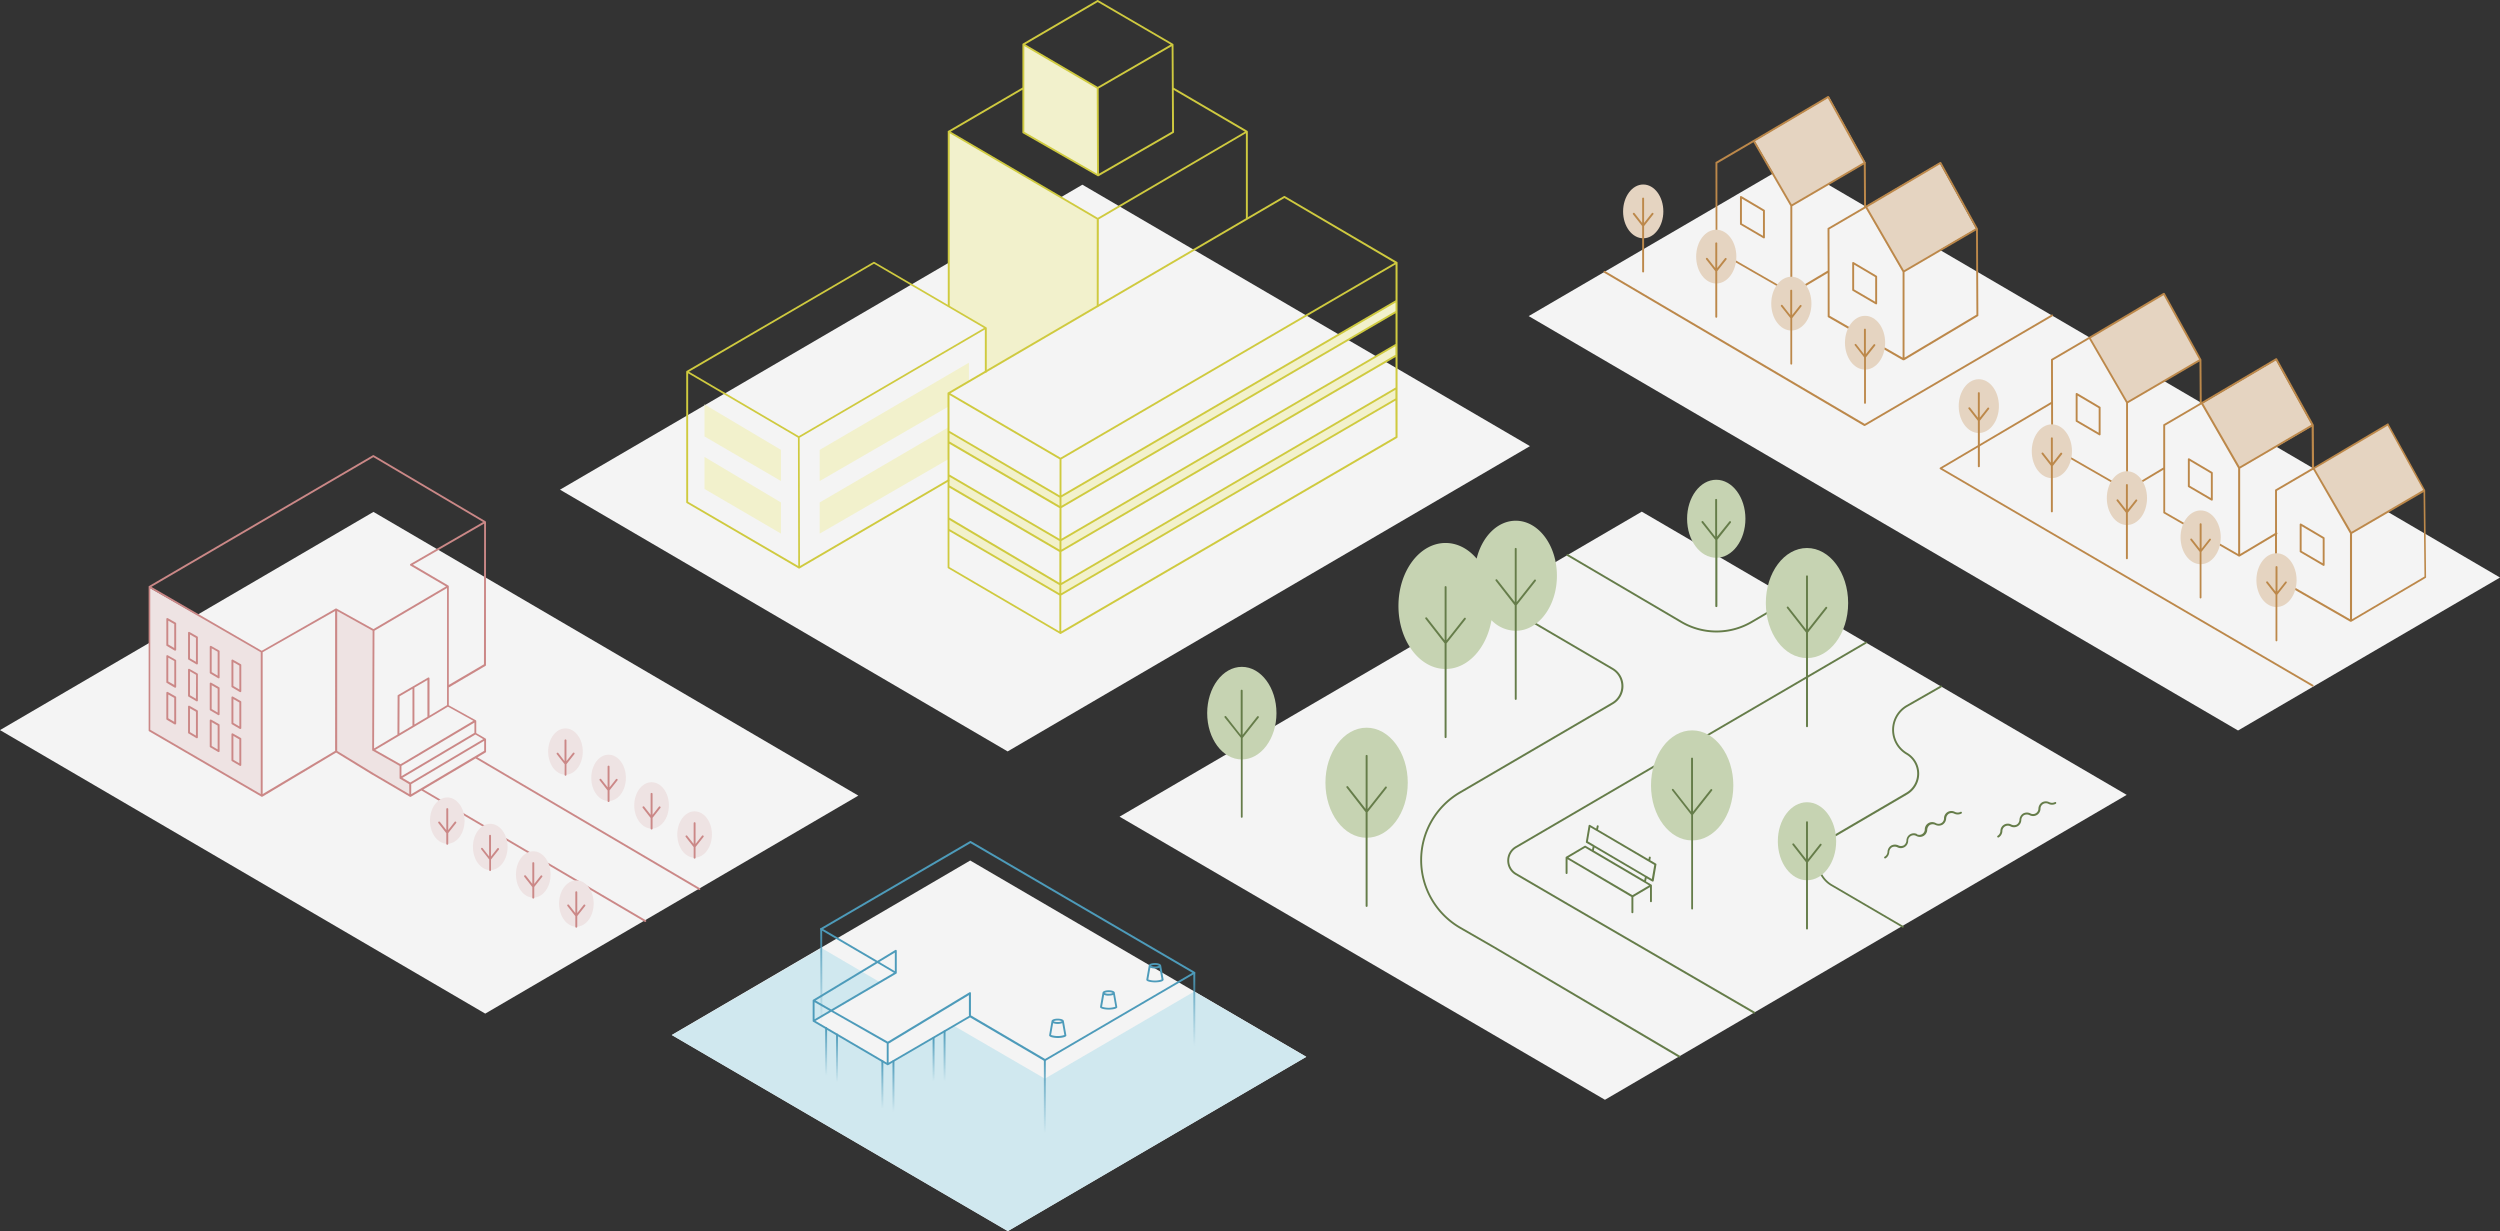 <svg xmlns="http://www.w3.org/2000/svg" xmlns:xlink="http://www.w3.org/1999/xlink" viewBox="0 0 918 452.04"><rect x="0" y="0" width="918" height="452.04" fill="#333333" stroke="none"/><defs><style>.cls-1{fill:#f4f4f4;}.cls-2{fill:#eee3e3;}.cls-3,.cls-4{fill:#cb8887;}.cls-19,.cls-23,.cls-3,.cls-6,.cls-8{fill-rule:evenodd;}.cls-5{fill:#f2f1cc;}.cls-6{fill:#cfca3f;}.cls-7{fill:#d0e8ef;}.cls-8{fill:#4d9bba;}.cls-9{fill:url(#Ikke-navngivet_forløb_14);}.cls-10{fill:url(#Ikke-navngivet_forløb_14-2);}.cls-11{fill:url(#Ikke-navngivet_forløb_14-3);}.cls-12{fill:url(#Ikke-navngivet_forløb_14-4);}.cls-13{fill:url(#Ikke-navngivet_forløb_14-5);}.cls-14{fill:url(#Ikke-navngivet_forløb_14-6);}.cls-15{fill:url(#Ikke-navngivet_forløb_14-7);}.cls-16{fill:url(#Ikke-navngivet_forløb_14-8);}.cls-17{fill:url(#Ikke-navngivet_forløb_14-9);}.cls-18,.cls-19{fill:#657c49;}.cls-20{fill:#c6d3b2;}.cls-21{fill:#e5d4c1;}.cls-22,.cls-23{fill:#bc884a;}</style><linearGradient id="Ikke-navngivet_forløb_14" x1="479.54" y1="91.11" x2="479.54" y2="146.63" gradientTransform="matrix(1, 0, 0, -1, 0, 551)" gradientUnits="userSpaceOnUse"><stop offset="0.51" stop-color="#4d9bba" stop-opacity="0"/><stop offset="1" stop-color="#4d9bba"/></linearGradient><linearGradient id="Ikke-navngivet_forløb_14-2" x1="424.67" y1="59.04" x2="424.67" y2="114.58" xlink:href="#Ikke-navngivet_forløb_14"/><linearGradient id="Ikke-navngivet_forløb_14-3" x1="342.63" y1="90.97" x2="342.63" y2="162.72" xlink:href="#Ikke-navngivet_forløb_14"/><linearGradient id="Ikke-navngivet_forløb_14-4" x1="348.39" y1="87.65" x2="348.39" y2="123.92" xlink:href="#Ikke-navngivet_forløb_14"/><linearGradient id="Ikke-navngivet_forløb_14-5" x1="344.36" y1="90.01" x2="344.36" y2="126.29" xlink:href="#Ikke-navngivet_forløb_14"/><linearGradient id="Ikke-navngivet_forløb_14-6" x1="369.08" y1="75.59" x2="369.08" y2="114.27" xlink:href="#Ikke-navngivet_forløb_14"/><linearGradient id="Ikke-navngivet_forløb_14-7" x1="365.03" y1="77.95" x2="365.03" y2="114.18" xlink:href="#Ikke-navngivet_forløb_14"/><linearGradient id="Ikke-navngivet_forløb_14-8" x1="387.85" y1="87.13" x2="387.85" y2="125.13" xlink:href="#Ikke-navngivet_forløb_14"/><linearGradient id="Ikke-navngivet_forløb_14-9" x1="383.8" y1="89.49" x2="383.8" y2="122.77" xlink:href="#Ikke-navngivet_forløb_14"/></defs><g id="Buildings-Color"><path id="BG" class="cls-1" d="M178.13,235.47,41,315.59,219.18,419.7l137-80.05Z" transform="translate(-41 -47.5)"/><g id="Shadow"><path class="cls-2" d="M137.09,286.84,95.87,263.31v52.15l41.22,24.28Z" transform="translate(-41 -47.5)"/><path class="cls-2" d="M178.13,278.9l-13.73-7.63v52.15L178,331.74l13.66,8v-4.51l-3.59-2.1v-4.59L178,322.89Z" transform="translate(-41 -47.5)"/></g><g id="Building"><path class="cls-3" d="M105.34,286.41a.37.37,0,0,1-.18,0l-2.9-1.72a.35.35,0,0,1-.18-.3V274.8a.34.34,0,0,1,.18-.31.36.36,0,0,1,.35,0l2.91,1.66a.34.34,0,0,1,.17.3v9.61a.37.37,0,0,1-.17.31A.39.39,0,0,1,105.34,286.41Zm-2.55-2.26,2.19,1.29v-8.78l-2.19-1.25Z" transform="translate(-41 -47.5)"/><path class="cls-3" d="M113.13,291.44a.27.27,0,0,0,.18.05.26.26,0,0,0,.17-.05.33.33,0,0,0,.18-.3v-9.61a.32.32,0,0,0-.18-.3l-2.9-1.66a.36.36,0,0,0-.35,0,.33.33,0,0,0-.18.31v9.54a.37.37,0,0,0,.18.31Zm-.18-.92-2.19-1.29v-8.74l2.19,1.25Z" transform="translate(-41 -47.5)"/><path class="cls-3" d="M121.28,296.58a.27.27,0,0,1-.18-.05l-2.9-1.71a.37.37,0,0,1-.18-.31V285a.36.36,0,0,1,.53-.3l2.9,1.66a.32.32,0,0,1,.18.3v9.61a.35.35,0,0,1-.18.3A.34.34,0,0,1,121.28,296.58Zm-2.55-2.28,2.19,1.3v-8.78l-2.19-1.25Z" transform="translate(-41 -47.5)"/><path class="cls-3" d="M129.07,301.61a.35.35,0,0,0,.18.05.27.27,0,0,0,.17-.06.34.34,0,0,0,.18-.3v-9.6a.34.34,0,0,0-.18-.31l-2.9-1.65a.33.33,0,0,0-.36,0,.33.33,0,0,0-.17.3v9.55a.35.35,0,0,0,.17.3Zm-.18-.92-2.19-1.3v-8.73l2.19,1.25Z" transform="translate(-41 -47.5)"/><path class="cls-3" d="M105.34,300a.37.37,0,0,1-.18,0l-2.9-1.72a.35.35,0,0,1-.18-.3v-9.55a.34.34,0,0,1,.18-.31.36.36,0,0,1,.35,0l2.91,1.66a.34.34,0,0,1,.17.31v9.6a.37.37,0,0,1-.17.31A.39.39,0,0,1,105.34,300Zm-2.55-2.26L105,299v-8.77L102.79,289Z" transform="translate(-41 -47.5)"/><path class="cls-3" d="M113.13,305a.28.28,0,0,0,.18.06.27.27,0,0,0,.17-.06.33.33,0,0,0,.18-.3v-9.6a.33.33,0,0,0-.18-.31l-2.9-1.66a.36.36,0,0,0-.35,0,.34.34,0,0,0-.18.31V303a.35.35,0,0,0,.18.3Zm-.18-.92-2.19-1.29V294L113,295.3Z" transform="translate(-41 -47.5)"/><path class="cls-3" d="M121.28,310.12a.27.27,0,0,1-.18-.05l-2.9-1.71a.35.35,0,0,1-.18-.31v-9.54a.33.33,0,0,1,.18-.31.36.36,0,0,1,.35,0l2.9,1.66a.33.33,0,0,1,.18.3v9.61a.33.33,0,0,1-.18.3A.26.26,0,0,1,121.28,310.12Zm-2.55-2.26,2.19,1.29v-8.77l-2.19-1.26Z" transform="translate(-41 -47.5)"/><path class="cls-3" d="M129.07,315.16a.27.27,0,0,0,.18,0,.34.34,0,0,0,.17,0,.35.35,0,0,0,.18-.3v-9.61a.32.32,0,0,0-.18-.3l-2.9-1.66a.33.33,0,0,0-.36,0,.33.33,0,0,0-.17.3v9.55a.38.38,0,0,0,.17.31Zm-.18-.92-2.19-1.3v-8.73l2.19,1.25Z" transform="translate(-41 -47.5)"/><path class="cls-3" d="M105.34,313.52a.37.37,0,0,1-.18,0l-2.9-1.72a.34.34,0,0,1-.18-.3V301.9a.36.36,0,0,1,.53-.3l2.91,1.65a.36.36,0,0,1,.17.31v9.6a.37.37,0,0,1-.17.31A.61.61,0,0,1,105.34,313.52Zm-2.55-2.27,2.19,1.3v-8.78l-2.19-1.25Z" transform="translate(-41 -47.5)"/><path class="cls-3" d="M113.13,318.55a.35.35,0,0,0,.18.05.34.34,0,0,0,.17-.05.35.35,0,0,0,.18-.31v-9.6a.33.33,0,0,0-.18-.31l-2.9-1.66a.36.36,0,0,0-.35,0,.34.34,0,0,0-.18.31v9.55a.35.35,0,0,0,.18.3Zm-.18-.93-2.19-1.29V307.6l2.19,1.25Z" transform="translate(-41 -47.5)"/><path class="cls-3" d="M121.28,323.67a.27.27,0,0,1-.18-.05l-2.9-1.71a.35.35,0,0,1-.18-.3v-9.55a.34.34,0,0,1,.18-.31.36.36,0,0,1,.35,0l2.9,1.66a.33.33,0,0,1,.18.3v9.61a.33.33,0,0,1-.18.3A.26.26,0,0,1,121.28,323.67Zm-2.55-2.26,2.19,1.29v-8.77l-2.19-1.26Z" transform="translate(-41 -47.5)"/><path class="cls-3" d="M129.07,328.7a.27.27,0,0,0,.18.05.26.26,0,0,0,.17-.05.33.33,0,0,0,.18-.3v-9.61a.33.33,0,0,0-.18-.3l-2.9-1.66a.38.38,0,0,0-.36,0,.34.34,0,0,0-.17.31v9.54a.37.37,0,0,0,.17.31Zm-.18-.92-2.19-1.29v-8.74l2.19,1.26Z" transform="translate(-41 -47.5)"/><path class="cls-3" d="M137,340.07l.12,0h.07l.12,0,27.12-16.22,13.38,8.2.05,0,13.62,8a.34.34,0,0,0,.17.05h0a.33.33,0,0,0,.17,0l3.93-2.34,82,48.24a.41.41,0,0,0,.18.05.38.38,0,0,0,.31-.18.36.36,0,0,0-.13-.48l-81.66-48,19.19-11.39,82,48.26a.37.37,0,0,0,.18.05.34.34,0,0,0,.3-.18.35.35,0,0,0-.12-.48l-81.7-48.06,3-1.78a.34.34,0,0,0,.18-.3v-4.51a.37.37,0,0,0-.18-.31l-3.42-2v-4.4a.35.35,0,0,0-.18-.31l-9.9-5.49v-6.56L219.28,292a.34.34,0,0,0,.17-.3l0-52.43v-.07a.35.35,0,0,0-.18-.3l-41-24.23a.38.38,0,0,0-.36,0l-82.14,48a.36.36,0,0,0-.19.15.42.42,0,0,0,0,.1s0,.06,0,.09l0,52.72a.35.35,0,0,0,.18.3l41.23,24Zm54.3-.95-13.08-7.67,0,0-13.4-8.2V271.87l13,7.23-.15,43.79a.36.36,0,0,0,.36.35h0l9.7,5.5v4.42a.33.33,0,0,0,0,.16.32.32,0,0,0,.16.14l3.38,2Zm-2.89-10.38v3.77l26.8-15.9v-3.77Zm-.34-.62-9.27-5.25,14.14-8.39a.21.21,0,0,0,.1-.06L205.48,307l9.35,5.19Zm5.1-14.59,4.78-2.83v0h0V297.21l-4.79,2.8Zm-.71-13.11-4.74,2.77-.06,13.61,4.8-2.85Zm-.81,34.4-2.89-1.69,26.81-15.91,2.89,1.69Zm13.5-28.39v-43l-26.65,15.68-.14,43.21,8.58-5.1h0L187,303a.35.35,0,0,1,.18-.3l11-6.39a.36.36,0,0,1,.35,0,.35.35,0,0,1,.18.3v13.69Zm-27.05-91.07L96.59,263l40.51,23.47L164.18,271a.37.37,0,0,1,.22-.08.36.36,0,0,1,.23.09l13.5,7.49,26.65-15.67-13.05-7.64a.35.35,0,0,1-.18-.3.37.37,0,0,1,.18-.31l26.68-15.4ZM96.18,315.47l0-51.91L136.74,287v52.08Zm122.59-75.69-26.15,15.09,13,7.64a.36.36,0,0,1,.18.3s0,.05,0,.07V299l12.91-7.57Zm-54.72,83.44V271.88L137.45,287v52.07ZM192,335.43v3.69l26.79-15.91v-3.68Z" transform="translate(-41 -47.5)"/></g><g id="Bushes-Top"><path class="cls-2" d="M255,323.48c0,4.69-2.85,8.5-6.36,8.5s-6.36-3.81-6.36-8.5,2.85-8.51,6.36-8.51S255,318.78,255,323.48Z" transform="translate(-41 -47.5)"/><path class="cls-2" d="M270.83,333.13c0,4.7-2.85,8.51-6.36,8.51s-6.36-3.81-6.36-8.51,2.85-8.51,6.36-8.51S270.83,328.43,270.83,333.13Z" transform="translate(-41 -47.5)"/><path class="cls-2" d="M280.26,351.75c3.52,0,6.36-3.81,6.36-8.51s-2.84-8.51-6.36-8.51-6.36,3.81-6.36,8.51S276.75,351.75,280.26,351.75Z" transform="translate(-41 -47.5)"/><path class="cls-2" d="M302.42,353.93c0,4.7-2.85,8.51-6.36,8.51s-6.36-3.81-6.36-8.51,2.85-8.51,6.36-8.51S302.42,349.23,302.42,353.93Z" transform="translate(-41 -47.5)"/><path class="cls-2" d="M205.24,357.34c3.51,0,6.36-3.81,6.36-8.51s-2.85-8.51-6.36-8.51-6.36,3.81-6.36,8.51S201.72,357.34,205.24,357.34Z" transform="translate(-41 -47.5)"/><path class="cls-2" d="M227.39,358.49c0,4.7-2.85,8.51-6.36,8.51s-6.37-3.81-6.37-8.51S217.51,350,221,350,227.39,353.79,227.39,358.49Z" transform="translate(-41 -47.5)"/><path class="cls-2" d="M236.82,377.11c3.52,0,6.36-3.81,6.36-8.51s-2.84-8.51-6.36-8.51-6.36,3.81-6.36,8.51S233.31,377.11,236.82,377.11Z" transform="translate(-41 -47.5)"/><path class="cls-2" d="M259,379.28c0,4.7-2.85,8.51-6.36,8.51s-6.36-3.81-6.36-8.51,2.84-8.51,6.36-8.51S259,374.58,259,379.28Z" transform="translate(-41 -47.5)"/></g><g id="Bushes"><path class="cls-4" d="M248.32,332a.36.36,0,0,0,.36.36A.36.36,0,0,0,249,332v-3.89l2.9-3.67a.35.35,0,1,0-.55-.43L249,327v-7.63a.35.35,0,0,0-.35-.36.36.36,0,0,0-.36.36V327L246,324a.35.35,0,0,0-.55.43l2.9,3.71Z" transform="translate(-41 -47.5)"/><path class="cls-4" d="M264.47,342a.35.35,0,0,1-.36-.35v-3.89l-2.9-3.71a.36.36,0,0,1,.06-.5.34.34,0,0,1,.49.07l2.35,3V329a.35.35,0,0,1,.36-.35.34.34,0,0,1,.35.35v7.63l2.35-3a.34.34,0,0,1,.49-.06.35.35,0,0,1,.06.5l-2.9,3.66v3.9A.34.34,0,0,1,264.47,342Z" transform="translate(-41 -47.5)"/><path class="cls-4" d="M280.26,352.1a.35.35,0,0,1-.35-.35v-3.89l-2.9-3.71a.35.35,0,1,1,.55-.44l2.35,3v-7.63a.36.36,0,1,1,.71,0v7.63l2.34-3a.36.36,0,0,1,.56.44l-2.9,3.66v3.9A.35.35,0,0,1,280.26,352.1Z" transform="translate(-41 -47.5)"/><path class="cls-4" d="M296.06,362.79a.34.34,0,0,1-.35-.35v-3.89l-2.91-3.71a.36.36,0,0,1,.06-.5.35.35,0,0,1,.49.06l2.36,3v-7.63a.35.35,0,1,1,.7,0v7.63l2.36-3a.34.34,0,0,1,.49-.06.35.35,0,0,1,.06.5l-2.91,3.67v3.89A.35.35,0,0,1,296.06,362.79Z" transform="translate(-41 -47.5)"/><path class="cls-4" d="M205.24,357.69a.35.35,0,0,1-.36-.35v-3.89l-2.9-3.71a.36.36,0,0,1,.06-.5.35.35,0,0,1,.49.06l2.35,3v-7.63a.36.36,0,1,1,.71,0v7.63l2.35-3a.34.34,0,0,1,.49-.06.36.36,0,0,1,.06.5l-2.9,3.66v3.9A.35.35,0,0,1,205.24,357.69Z" transform="translate(-41 -47.5)"/><path class="cls-4" d="M221,367.35a.35.35,0,0,1-.36-.35v-3.89l-2.9-3.71a.37.37,0,0,1,0-.5.35.35,0,0,1,.5.07l2.35,3v-7.63a.36.36,0,0,1,.71,0V362l2.34-3a.36.36,0,0,1,.56.44l-2.9,3.66V367A.35.35,0,0,1,221,367.35Z" transform="translate(-41 -47.5)"/><path class="cls-4" d="M236.82,377.46a.34.34,0,0,1-.35-.35v-3.89l-2.91-3.71a.36.36,0,1,1,.56-.44l2.35,3v-7.63a.34.34,0,0,1,.35-.35.35.35,0,0,1,.36.35v7.63l2.35-3a.34.34,0,0,1,.49-.06.35.35,0,0,1,.06.5l-2.9,3.67v3.89A.36.36,0,0,1,236.82,377.46Z" transform="translate(-41 -47.5)"/><path class="cls-4" d="M252.62,388.14a.35.35,0,0,1-.36-.35V383.9l-2.9-3.71a.36.36,0,0,1,.06-.5.34.34,0,0,1,.49.07l2.35,3v-7.63a.35.35,0,0,1,.36-.35.34.34,0,0,1,.35.35v7.64l2.35-3a.35.35,0,0,1,.49-.06.35.35,0,0,1,.06.5l-2.9,3.66v3.9A.35.35,0,0,1,252.62,388.14Z" transform="translate(-41 -47.5)"/></g></g><g id="City-Color"><path id="BG-2" data-name="BG" class="cls-1" d="M246.63,227.31,411,323.42l191.8-112.1-164.35-96Z" transform="translate(-41 -47.5)"/><g id="Windows"><path class="cls-5" d="M416.78,63.8V96.12l27.39,15.79-.09-32.1Z" transform="translate(-41 -47.5)"/><path class="cls-5" d="M403,183.89v-16l-13.7-8V95.75l54.8,32.14-.05,32Z" transform="translate(-41 -47.5)"/><path class="cls-5" d="M342,212.69v11.44l47.28-27.35v-4.85l7.51-4.4v-6.86Z" transform="translate(-41 -47.5)"/><path class="cls-5" d="M327.77,224.13V212.69L299.69,196v11.76Z" transform="translate(-41 -47.5)"/><path class="cls-5" d="M327.77,243.44V232l-28.08-16.71v11.76Z" transform="translate(-41 -47.5)"/><path class="cls-5" d="M342,243.44V232l47.28-27.62v11.71Z" transform="translate(-41 -47.5)"/><path class="cls-5" d="M389.41,206v3.92l41,23.94,123.42-72V158L430.33,230Z" transform="translate(-41 -47.5)"/><path class="cls-5" d="M389.41,222v3.92l41,23.94,123.42-72V174L430.33,246Z" transform="translate(-41 -47.5)"/><path class="cls-5" d="M389.41,242V238l40.92,24L553.8,190v3.93L430.38,265.88Z" transform="translate(-41 -47.5)"/></g><g id="Buildings"><path class="cls-6" d="M416.61,63.49h0a.34.34,0,0,0-.18.31V79.66L389.3,95.5l-.1,0a.46.46,0,0,0-.18.53l0,63.86a.36.36,0,0,0,.71,0l0-63.47,54,31.63,0,31.78a.36.36,0,0,0,.71,0l.05-31.78,54-31.63v31.22a.36.36,0,0,0,.71,0V95.85a.35.35,0,0,0-.18-.31h0L472,79.72l-.09-15.86v0a.34.34,0,0,0-.05-.14.41.41,0,0,0-.19-.16l-27.44-16a.32.32,0,0,0-.35,0Zm.52,32.43,26.69,15.37L443.72,80l-26.59-15.6Zm.35-32.12,26.6-15.54,26.79,15.6L444.08,79.4Zm53.74.67L444.43,80l.1,31.29L471.39,95.8Zm-26.87,47.75,0,0a.7.7,0,0,1-.14,0h-.08a.37.37,0,0,1-.14-.07L416.6,96.43a.34.34,0,0,1-.18-.3V80.47L390.09,95.86l54,31.62,54.05-31.63L472,80.54,472.11,96a.35.35,0,0,1-.18.31Z" transform="translate(-41 -47.5)"/><path class="cls-6" d="M334.26,256.23l-41.1-24a.35.35,0,0,1-.18-.3V184a.35.35,0,0,1,.17-.3h0l68.58-40a.38.38,0,0,1,.36,0l41.09,24h0a.35.35,0,0,1,.16.3v16a.34.34,0,0,1-.35.35.35.35,0,0,1-.36-.35V168.5l-68,39.71.12,47.12,54.34-31.74a.34.34,0,0,1,.48.12.36.36,0,0,1-.13.49l-54.78,32a.38.38,0,0,1-.23.11h-.12Zm-.14-.9L334,208.21l-40.31-23.64v47.19Zm27.81-111L294,184l40.32,23.65,68-39.71Z" transform="translate(-41 -47.5)"/><path class="cls-6" d="M430.27,280.31h.14a.49.49,0,0,0,.17-.06L554,208.32a.37.37,0,0,0,.18-.31V190.09a.61.61,0,0,0,0-.19V144a.34.34,0,0,0,0-.17,0,0,0,0,0,0,0,.25.25,0,0,0-.12-.11L512.8,119.51a.32.32,0,0,0-.35,0L389.1,191.62l-.05,0-.05.05a.35.35,0,0,0-.08.22l.05,64a.37.37,0,0,0,.18.3l41,24ZM553.44,189.8V178.6L430.75,250.14v11.37ZM430,261.51V250.16l-40.39-23.59v11Zm-40.37-23.07L430,262.35v3l-40.36-23.57Zm41.07,23.9v3l122.7-71.53v-3.18Zm-.71,3.82-40.36-23.58v13.14L430,279.34Zm123.41-71.55-122.7,71.54v13.19L553.44,207.8Zm0-16.82v-3.17L430.76,246.14v3.18ZM430.05,249.34v-3.17l-40.39-23.59v3.17Zm123.39-90.73v3.1L430.77,233.23v-3.1ZM430.06,230.23v3l-40.41-23.61v-3.1Zm0,3.86-40.41-23.61v11.28l40.39,23.6Zm123.38-71.57L430.77,234.05v11.27L553.44,173.8Zm0-17.92v13.19L430.77,229.31V216.17ZM430.07,216.17v13.24l-40.42-23.67v-13.2Zm.36-.61L390,191.93l122.64-71.72L553.1,144Z" transform="translate(-41 -47.5)"/></g></g><g id="Piers-Color"><path id="BG-3" data-name="BG" class="cls-1" d="M411.05,499.54l-123.38-72,109.59-64.06,123.38,72.07Z" transform="translate(-41 -47.5)"/><path id="Water" class="cls-7" d="M479.54,411.58l-54.87,32-33.41-19.42L367,438.3l-27.2-15.91,24.29-14.24-21.5-12.57-54.89,32,123.38,72,109.59-64Z" transform="translate(-41 -47.5)"/><g id="Bollards"><path class="cls-8" d="M467.34,402c-.14-.6-1.2-.86-2.25-.86s-2.16.27-2.26.89a0,0,0,0,0,0,0l-.9,5.14a.57.57,0,0,0,0,.13c.13.89,3.14.93,3.17.93s2.73,0,3.11-.8a.28.28,0,0,0,.06-.25l-.9-5.14A.19.19,0,0,0,467.34,402Zm-2.25,1.12a4.25,4.25,0,0,1-1.68-.29l-.76,4.34a7.83,7.83,0,0,0,4.88,0l-.76-4.34A4.28,4.28,0,0,1,465.09,403.12Zm-1.51-1a3.21,3.21,0,0,0,1.51.28,3.17,3.17,0,0,0,1.51-.28,3.13,3.13,0,0,0-1.51-.29A3.17,3.17,0,0,0,463.58,402.13Z" transform="translate(-41 -47.5)"/><path class="cls-8" d="M450.36,412c-.13-.6-1.2-.87-2.25-.87s-2.16.28-2.26.9v0l-.9,5.14a.56.56,0,0,0,0,.13c.13.89,3.14.93,3.17.93s2.73,0,3.12-.8a.33.33,0,0,0,0-.26l-.9-5.13A.14.14,0,0,0,450.36,412Zm-2.25,1.12a4.43,4.43,0,0,1-1.68-.29l-.76,4.34a7.83,7.83,0,0,0,4.88,0l-.76-4.34A4.43,4.43,0,0,1,448.11,413.09Zm-1.5-1a3.25,3.25,0,0,0,1.5.28,3.31,3.31,0,0,0,1.51-.28,3,3,0,0,0-1.51-.29A3,3,0,0,0,446.61,412.1Z" transform="translate(-41 -47.5)"/><path class="cls-8" d="M427.13,422.44v0c.11-.61,1.19-.89,2.26-.89s2.18.28,2.26.91h0l.9,5.14a.37.37,0,0,1,0,.21c-.3.81-3.1.85-3.14.85s-3-.05-3.16-.94a.28.28,0,0,1,0-.13Zm4.7,5.11-.76-4.35a5,5,0,0,1-3.36,0l-.76,4.35a8,8,0,0,0,4.88,0Zm-2.44-4.77a3.21,3.21,0,0,1-1.51-.28,3.28,3.28,0,0,1,1.51-.28,3.17,3.17,0,0,1,1.51.28A3.17,3.17,0,0,1,429.39,422.78Z" transform="translate(-41 -47.5)"/></g><g id="Pier"><path class="cls-8" d="M339.41,414.93v7.46a.35.35,0,0,0,.25.34l27.13,15.88a.37.37,0,0,0,.18.05.28.28,0,0,0,.16-.05l30.08-17.52,27.25,16,.09.05h.12a.45.45,0,0,0,.18-.05L479.73,405a.36.36,0,0,0,.13-.48.39.39,0,0,0-.18-.16l-82.16-48a.32.32,0,0,0-.35,0L342.41,388.3a.37.37,0,0,0-.17.16.36.36,0,0,0,.12.48l20.14,11.8-22.9,13.84a.4.4,0,0,0-.15.14A.39.39,0,0,0,339.41,414.93Zm139.44-10.22-81.5-47.61-54.11,31.54,19.95,11.69,6.57-4a.36.36,0,0,1,.35,0,.38.38,0,0,1,.18.32v8s0,.05,0,.07a.31.31,0,0,1-.05.18.33.33,0,0,1-.19.16l-23.12,13.55L367,430l30-18.13a.34.34,0,0,1,.35,0,.35.35,0,0,1,.18.31v8a.47.47,0,0,1,0,.17l27.22,16ZM366.61,430.64,346.23,419l-5.77,3.38,26.15,15.31Zm-20.38-12.46,23-13.49-6-3.54-22.73,13.74Zm-6.12-2.68,5.41,3.1-5.41,3.17Zm56.75,5-29.55,17.22v-7l29.47-17.81v7.4A.36.36,0,0,0,396.86,420.47Zm-27.28-16.39V397.3l-5.7,3.44Z" transform="translate(-41 -47.5)"/></g><g id="Underwater"><path class="cls-9" d="M479.54,459.89a.36.36,0,0,1-.35-.36V404.72a.36.36,0,0,1,.71,0v54.81A.36.36,0,0,1,479.54,459.89Z" transform="translate(-41 -47.5)"/><path class="cls-10" d="M424.67,492a.36.36,0,0,1-.36-.36V436.77a.36.36,0,0,1,.36-.35.35.35,0,0,1,.35.35V491.6A.36.36,0,0,1,424.67,492Z" transform="translate(-41 -47.5)"/><path class="cls-11" d="M342.72,460a.36.36,0,0,1-.36-.35l-.16-71.05a.35.35,0,1,1,.7,0l.17,71.05A.35.35,0,0,1,342.72,460Z" transform="translate(-41 -47.5)"/><path class="cls-12" d="M348.39,463.35A.36.36,0,0,1,348,463V427.44a.36.36,0,1,1,.71,0V463A.36.36,0,0,1,348.39,463.35Z" transform="translate(-41 -47.5)"/><path class="cls-13" d="M344.36,461a.36.36,0,0,1-.36-.36V425.07a.36.36,0,1,1,.71,0v35.56A.36.36,0,0,1,344.36,461Z" transform="translate(-41 -47.5)"/><path class="cls-14" d="M369.08,475.41a.36.36,0,0,1-.36-.36v-38a.36.36,0,0,1,.71,0v38A.36.36,0,0,1,369.08,475.41Z" transform="translate(-41 -47.5)"/><path class="cls-15" d="M365,473.05a.35.35,0,0,1-.35-.35V437.18a.35.35,0,0,1,.35-.36.36.36,0,0,1,.36.36V472.7A.36.36,0,0,1,365,473.05Z" transform="translate(-41 -47.5)"/><path class="cls-16" d="M387.85,463.87a.36.36,0,0,1-.36-.35V426.23a.36.36,0,0,1,.36-.36.35.35,0,0,1,.35.36v37.29A.35.35,0,0,1,387.85,463.87Z" transform="translate(-41 -47.5)"/><path class="cls-17" d="M383.8,461.51a.35.35,0,0,1-.35-.35V428.58a.36.36,0,0,1,.71,0v32.58A.35.35,0,0,1,383.8,461.51Z" transform="translate(-41 -47.5)"/></g></g><g id="Parks-Color"><path id="BG-4" data-name="BG" class="cls-1" d="M452.1,347.38l191.76-112,178.06,104L630.34,451.34Z" transform="translate(-41 -47.5)"/><g id="Lake"><path class="cls-18" d="M658.21,276.18a25.86,25.86,0,0,0,26.19,0l14.43-8.47a.37.37,0,0,0,.12-.49.35.35,0,0,0-.48-.12l-14.42,8.47a25.17,25.17,0,0,1-25.49,0L616.77,251a.35.35,0,0,0-.35.61Z" transform="translate(-41 -47.5)"/><path class="cls-18" d="M657.44,435.79a.31.31,0,0,0,.18,0,.38.38,0,0,0,.31-.18.35.35,0,0,0-.13-.48L589.73,395l-12.31-7.09a28.37,28.37,0,0,1-.16-49.09l56.07-32.76a7.67,7.67,0,0,0,0-13.24l-44-25.78a.35.35,0,0,0-.48.12.36.36,0,0,0,.13.49l44,25.78a7,7,0,0,1,0,12l-56.06,32.76a29.09,29.09,0,0,0,.16,50.33l12.3,7.08Z" transform="translate(-41 -47.5)"/><path class="cls-18" d="M685.12,419.69a.37.37,0,0,1-.18-.05l-68.52-39.83-18.94-11.05a6.08,6.08,0,0,1,0-10.5L726,283.17a.35.35,0,0,1,.35.61L597.84,358.87a5.36,5.36,0,0,0,0,9.27l18.93,11.05L685.3,419a.34.34,0,0,1,.12.48A.33.33,0,0,1,685.12,419.69Z" transform="translate(-41 -47.5)"/></g><path class="cls-18" d="M739.55,388.11a.34.34,0,0,0,.17.05A.38.38,0,0,0,740,388a.35.35,0,0,0-.13-.48l-26.12-15.26a9.78,9.78,0,0,1,0-16.88l27.6-16.15a8.86,8.86,0,0,0,0-15.28,9.77,9.77,0,0,1,.08-16.93l12.46-7.12a.36.36,0,0,0,.13-.49.35.35,0,0,0-.48-.13l-12.45,7.12a10.48,10.48,0,0,0-.09,18.16,8.13,8.13,0,0,1,0,14l-27.6,16.15a10.49,10.49,0,0,0,0,18.11Z" transform="translate(-41 -47.5)"/><path class="cls-18" d="M774.73,355.05a.35.35,0,0,1-.3-.18.34.34,0,0,1,.12-.48,2.2,2.2,0,0,0,1-1.79h0a2.71,2.71,0,0,1,4-2.33h0a2.23,2.23,0,0,0,2,0,2.2,2.2,0,0,0,1-1.79h0a2.89,2.89,0,0,1,1.35-2.27,2.87,2.87,0,0,1,2.61-.06h0a2,2,0,0,0,3-1.78h0a2.89,2.89,0,0,1,1.35-2.27,2.87,2.87,0,0,1,2.61-.06h0a2.27,2.27,0,0,0,2.06,0,.35.35,0,0,1,.35.61,2.9,2.9,0,0,1-2.61.07h0a2,2,0,0,0-3,1.78h0a2.72,2.72,0,0,1-4,2.34h0a2.25,2.25,0,0,0-2.05,0,2.22,2.22,0,0,0-1,1.79h0a2.7,2.7,0,0,1-3.95,2.33h0a2,2,0,0,0-3,1.79h0v0a2.86,2.86,0,0,1-1.34,2.25A.41.41,0,0,1,774.73,355.05Z" transform="translate(-41 -47.5)"/><path class="cls-18" d="M732.9,362.55a.38.38,0,0,0,.31.18.41.41,0,0,0,.18-.05,2.87,2.87,0,0,0,1.34-2.27h0a2.2,2.2,0,0,1,1-1.78,2.25,2.25,0,0,1,2,0h0a2.7,2.7,0,0,0,3.95-2.33h0a2,2,0,0,1,3.05-1.79h0a2.7,2.7,0,0,0,3.95-2.31v0h0a2.25,2.25,0,0,1,1-1.79,2.23,2.23,0,0,1,2,0h0a2.9,2.9,0,0,0,2.61-.07,2.86,2.86,0,0,0,1.34-2.25v0h0a2.25,2.25,0,0,1,1-1.79,2.2,2.2,0,0,1,2,0h0a2.9,2.9,0,0,0,2.61-.07.35.35,0,0,0-.35-.61,2.25,2.25,0,0,1-2.05,0h0a2.71,2.71,0,0,0-4,2.31v0h0a2,2,0,0,1-3.06,1.77h0a2.71,2.71,0,0,0-4,2.31v0h0a2,2,0,0,1-3,1.78H745a2.7,2.7,0,0,0-3.95,2.33h0a2.25,2.25,0,0,1-1,1.79,2.23,2.23,0,0,1-2,0h0a2.9,2.9,0,0,0-2.61.07,2.84,2.84,0,0,0-1.34,2.27h0a2.22,2.22,0,0,1-1,1.79A.35.35,0,0,0,732.9,362.55Z" transform="translate(-41 -47.5)"/><path id="Bench" class="cls-19" d="M647.87,371.22a.27.27,0,0,1-.18-.05L645.64,370l-.24,1.14,2,1.19a.35.35,0,0,1,.18.31.2.2,0,0,1,0,.07v5.73a.35.35,0,1,1-.7,0v-5.18l-6.11,3.61v5.54a.36.36,0,1,1-.71,0v-5.54L616.6,363v5.13a.36.36,0,0,1-.71,0v-5.74h0a.34.34,0,0,1,.18-.3l6.81-4a.33.33,0,0,1,.36,0l2.36,1.38.23-1.13L623.5,357a.36.36,0,0,1-.17-.37l1-5.94a.36.36,0,0,1,.19-.27.35.35,0,0,1,.33,0l2.29,1.34.19-.93a.35.35,0,0,1,.42-.27.34.34,0,0,1,.27.42l-.23,1.16L646.32,363l.14-.67a.35.35,0,1,1,.69.14l-.18.91,2.1,1.23a.36.36,0,0,1,.17.37l-1,5.94a.33.33,0,0,1-.19.26A.28.28,0,0,1,647.87,371.22Zm-21.49-13.4-2.31-1.36.89-5.19,2.25,1.32,0,0,21.24,12.49-.9,5.2-2-1.19-.05,0-19.11-11.24A.1.1,0,0,0,626.38,357.82Zm.1.88-.23,1.12h0l18.52,10.89.23-1.14Zm18.31,12.86-21.73-12.78-6.12,3.62,23.49,13.81,6.12-3.61-1.69-1Z" transform="translate(-41 -47.5)"/><g id="Tree-Top"><path class="cls-20" d="M612.7,258.92c0,11.16-6.77,20.21-15.12,20.21a12.69,12.69,0,0,1-8.91-3.89c-1.78,10.26-8.65,17.91-16.86,17.91-9.55,0-17.3-10.36-17.3-23.14s7.75-23.13,17.3-23.13c4.37,0,8.36,2.16,11.41,5.74,2-8.08,7.66-13.91,14.36-13.91C605.93,238.71,612.7,247.76,612.7,258.92Z" transform="translate(-41 -47.5)"/><path class="cls-20" d="M719.64,268.94c0,11.17-6.76,20.21-15.11,20.21s-15.12-9-15.12-20.21,6.77-20.21,15.12-20.21S719.64,257.78,719.64,268.94Z" transform="translate(-41 -47.5)"/><path class="cls-20" d="M662.37,356.11c8.35,0,15.11-9.05,15.11-20.21s-6.76-20.21-15.11-20.21-15.12,9.05-15.12,20.21S654,356.11,662.37,356.11Z" transform="translate(-41 -47.5)"/><path class="cls-20" d="M557.93,334.92c0,11.16-6.77,20.21-15.12,20.21s-15.11-9.05-15.11-20.21,6.76-20.21,15.11-20.21S557.93,323.76,557.93,334.92Z" transform="translate(-41 -47.5)"/><path class="cls-20" d="M497,326.37c7,0,12.72-7.61,12.72-17s-5.7-17-12.72-17-12.72,7.62-12.72,17S489.92,326.37,497,326.37Z" transform="translate(-41 -47.5)"/><path class="cls-20" d="M715.24,356.41c0,7.91-4.8,14.32-10.71,14.32s-10.71-6.41-10.71-14.32,4.79-14.33,10.71-14.33S715.24,348.5,715.24,356.41Z" transform="translate(-41 -47.5)"/><path class="cls-20" d="M681.92,238c0,7.91-4.79,14.32-10.71,14.32S660.5,245.93,660.5,238s4.8-14.33,10.71-14.33S681.92,230.11,681.92,238Z" transform="translate(-41 -47.5)"/></g><g id="Tree"><path class="cls-18" d="M671.21,270.42a.36.36,0,0,1-.35-.36V245.71l-5-6.32a.35.35,0,0,1,.06-.49.34.34,0,0,1,.5.06l4.39,5.62V231a.36.36,0,0,1,.71,0v13.55L676,239a.34.34,0,0,1,.49-.06.35.35,0,0,1,.06.5l-4.93,6.23v24.36A.36.36,0,0,1,671.21,270.42Z" transform="translate(-41 -47.5)"/><path class="cls-18" d="M597.23,304.14a.35.35,0,0,0,.35.36.36.36,0,0,0,.35-.36V269.73l7-8.86a.36.36,0,0,0-.06-.5.34.34,0,0,0-.49.06l-6.46,8.16V249.05a.35.35,0,0,0-.7,0v19.53l-6.46-8.24a.34.34,0,0,0-.49-.07.36.36,0,0,0-.06.5l7,9Z" transform="translate(-41 -47.5)"/><path class="cls-18" d="M704.53,314.53a.36.36,0,0,1-.36-.36V279.75l-7-8.95a.37.37,0,0,1,.05-.5.35.35,0,0,1,.5.07l6.45,8.25V259.08a.36.36,0,0,1,.71,0v19.54l6.45-8.16a.35.35,0,0,1,.5-.06.36.36,0,0,1,.06.5l-7,8.86v34.41A.36.36,0,0,1,704.53,314.53Z" transform="translate(-41 -47.5)"/><path class="cls-18" d="M662.37,381.48a.36.36,0,0,1-.36-.36V346.7l-7-8.95a.36.36,0,0,1,0-.5.35.35,0,0,1,.5.07l6.45,8.24V326a.36.36,0,0,1,.71,0v19.54l6.45-8.16a.35.35,0,0,1,.5-.06.36.36,0,0,1,.06.5l-7,8.86v34.41A.36.36,0,0,1,662.37,381.48Z" transform="translate(-41 -47.5)"/><path class="cls-18" d="M542.81,380.51a.35.35,0,0,1-.35-.36V345.73l-7-9a.36.36,0,0,1,.06-.5.36.36,0,0,1,.5.07l6.45,8.24V325.06a.34.34,0,0,1,.35-.35.35.35,0,0,1,.36.35V344.6l6.45-8.16a.34.34,0,0,1,.49-.06.36.36,0,0,1,.06.5l-7,8.86v34.41A.36.36,0,0,1,542.81,380.51Z" transform="translate(-41 -47.5)"/><path class="cls-18" d="M497,347.79a.36.36,0,0,1-.36-.36v-29L490.71,311a.35.35,0,1,1,.55-.43l5.33,6.81V301.06a.36.36,0,0,1,.71,0v16.28l5.33-6.74a.34.34,0,0,1,.49-.06.35.35,0,0,1,.06.5l-5.88,7.43v29A.36.36,0,0,1,497,347.79Z" transform="translate(-41 -47.5)"/><path class="cls-18" d="M571.81,318.52a.34.34,0,0,1-.35-.35V283.75l-7-8.95a.36.36,0,1,1,.56-.44l6.45,8.25V263.08a.34.34,0,0,1,.35-.35.35.35,0,0,1,.36.35v19.54l6.45-8.16a.34.34,0,0,1,.49-.06.36.36,0,0,1,.06.5l-7,8.86v34.41A.36.36,0,0,1,571.81,318.52Z" transform="translate(-41 -47.5)"/><path class="cls-18" d="M704.53,388.82a.36.36,0,0,1-.36-.36V364.1l-4.94-6.32a.35.35,0,1,1,.55-.43l4.39,5.61V349.42a.36.36,0,0,1,.36-.35.35.35,0,0,1,.35.35V363l4.39-5.55a.35.35,0,1,1,.55.44l-4.94,6.24v24.36A.36.36,0,0,1,704.53,388.82Z" transform="translate(-41 -47.5)"/></g></g><g id="Residential-Color"><path id="BG-5" data-name="BG" class="cls-1" d="M602.33,163.57,862.81,315.74,959,259.57,698.71,107.33Z" transform="translate(-41 -47.5)"/><g id="House-Top"><path class="cls-21" d="M904.31,243.28l-13.79-23.8,27.34-16.15,13.4,24.2Z" transform="translate(-41 -47.5)"/><path class="cls-21" d="M699,123,685.25,99.24l27.34-16.16L726,107.29Z" transform="translate(-41 -47.5)"/><path class="cls-21" d="M725.85,123.44l13.78,23.81,27-15.75-13.4-24.21Z" transform="translate(-41 -47.5)"/><path class="cls-21" d="M808.27,171.55l13.78,23.8,27-15.75-13.4-24.2Z" transform="translate(-41 -47.5)"/><path class="cls-21" d="M849.41,195.81l13.78,23.8,26.95-15.74-13.39-24.21Z" transform="translate(-41 -47.5)"/></g><g id="Road"><path class="cls-22" d="M630.34,147l95.39,56.15,68.59-40.12a.34.34,0,0,1,.48.12.36.36,0,0,1-.13.49l-68.74,40.2a.37.37,0,0,1-.2.07.32.32,0,0,1-.14,0l-.07,0L630,147.64a.35.35,0,1,1,.35-.61Z" transform="translate(-41 -47.5)"/><path class="cls-22" d="M890,299.55a.29.29,0,0,0,.18.05.34.34,0,0,0,.3-.17.35.35,0,0,0-.13-.48L754.23,219.48l40.55-23.92c.17-.1,0-.22-.11-.39s-.08-.31-.25-.21l-41,24.22a.33.33,0,0,0-.18.3.36.36,0,0,0,.18.31Z" transform="translate(-41 -47.5)"/></g><g id="House"><path class="cls-23" d="M688.54,135a.29.29,0,0,0,.18.05.28.28,0,0,0,.17-.05.34.34,0,0,0,.18-.3v-9.86a.37.37,0,0,0-.18-.31l-8.44-5a.32.32,0,0,0-.35,0,.33.33,0,0,0-.18.3v9.92a.34.34,0,0,0,.18.3Zm-.18-.91-7.73-4.52v-9.1l7.73,4.57Z" transform="translate(-41 -47.5)"/><path class="cls-23" d="M729.93,159.27a.37.37,0,0,1-.18-.05l-8.44-4.93a.37.37,0,0,1-.18-.31v-9.92a.35.35,0,0,1,.18-.3.36.36,0,0,1,.35,0l8.45,5a.35.35,0,0,1,.17.3v9.86a.38.38,0,0,1-.17.31A.45.45,0,0,1,729.93,159.27Zm-8.09-5.49,7.73,4.52v-9.05l-7.73-4.57Z" transform="translate(-41 -47.5)"/><path class="cls-23" d="M684.81,98.93l27.34-16.15a.32.32,0,0,1,.27,0,.37.37,0,0,1,.22.17L726,107a.36.36,0,0,1,.11.25L726.2,123,753.36,107a.33.33,0,0,1,.27,0,.41.41,0,0,1,.22.17l13.36,24.15a.31.31,0,0,1,.08.23l.16,31.75a.36.36,0,0,1-.17.31l-27.11,16.19-.06,0-.12,0-.15,0-.06,0-27.48-15.8a.34.34,0,0,1-.17-.3l0-15.94L699,155.55a.41.41,0,0,1-.18,0h0l-.1,0-.1-.05-27.47-15.79a.36.36,0,0,1-.17-.31l-.06-32.07A.35.35,0,0,1,671,107Zm27.38-15.35,13.06,23.58-26.34,15.39L685.47,99.36ZM684.86,99.72l13.56,23.4v31.51l-26.8-15.4,0-31.74Zm81.6,31.65L753.4,107.78l-26.72,15.79,13.43,23.19Zm-53.68.32,13.29-7.76,13.56,23.41v31.5l-26.79-15.41Zm-.71-.13a.36.36,0,0,1,.17-.37l13.25-7.74-.11-15.55-26.25,15.34v31.38l13-7.75Zm28.27,47.26V147.44l26.25-15.33.15,30.95Z" transform="translate(-41 -47.5)"/><path class="cls-23" d="M853,231.3a.29.29,0,0,0,.18,0,.25.25,0,0,0,.17,0,.35.35,0,0,0,.18-.3v-9.86a.37.37,0,0,0-.18-.31l-8.44-5a.39.39,0,0,0-.35,0,.35.35,0,0,0-.18.31v9.92a.35.35,0,0,0,.18.3Zm-.17-.92-7.74-4.52v-9.1l7.74,4.57Z" transform="translate(-41 -47.5)"/><path class="cls-23" d="M894.07,255.25a.26.26,0,0,0,.17.05.29.29,0,0,0,.18-.05.35.35,0,0,0,.18-.3v-9.86a.37.37,0,0,0-.18-.31l-8.44-5a.38.38,0,0,0-.36,0,.37.37,0,0,0-.17.31V250a.36.36,0,0,0,.17.3Zm-.17-.92-7.74-4.52v-9.1l7.74,4.57Z" transform="translate(-41 -47.5)"/><path class="cls-23" d="M811.81,207.32a.26.26,0,0,0,.17.05.29.29,0,0,0,.18-.05.34.34,0,0,0,.18-.3v-9.86a.37.37,0,0,0-.18-.31l-8.44-5a.35.35,0,0,0-.53.3v9.92a.35.35,0,0,0,.17.3Zm-.18-.92-7.74-4.52v-9.09l7.74,4.57Z" transform="translate(-41 -47.5)"/><path class="cls-23" d="M849.47,195.12l-.11-15.52a.35.35,0,0,0-.08-.22l-13.37-24.15a.37.37,0,0,0-.22-.17.32.32,0,0,0-.27,0l-27.33,16.16L794.3,179.3a.36.36,0,0,0-.17.37l.06,32.07a.34.34,0,0,0,.18.31l27.47,15.79.09,0,.1,0h0a.31.31,0,0,0,.18,0L835.37,220l0,15.71a.34.34,0,0,0,.18.3L863,251.82a.2.2,0,0,0,.09.05l.1,0h0a.41.41,0,0,0,.19,0l13-7.75,0,15.58a.34.34,0,0,0,.18.31l27.49,15.8h0a.29.29,0,0,0,.16,0h.09l.09,0,27.29-16.08a.35.35,0,0,0,.18-.31l-.34-31.87a.31.31,0,0,0-.09-.22l-13.36-24.15A.34.34,0,0,0,918,203a.32.32,0,0,0-.27,0l-27,16-.11-15.4a.35.35,0,0,0-.08-.22l-13.37-24.15a.33.33,0,0,0-.21-.17.32.32,0,0,0-.27,0ZM822.4,226.93V195.55l26.25-15.33.11,15.32-13.25,7.74a.34.34,0,0,0-.17.37l0,15.54Zm13.65-23.15,0,15.53a.33.33,0,0,1,0,.14l0,16.07,26.8,15.41V219.42L849.35,196a.37.37,0,0,1-.18.08Zm53.68-.33-26.35,15.4L850,195.65l26.72-15.78Zm28,.37,13.06,23.58-26.34,15.4L891,219.61Zm-27.26,16.25a.34.34,0,0,1-.14,0,.25.25,0,0,1-.12,0l-13.1,7.66,0,15.35a.38.38,0,0,1,.11.11.38.38,0,0,1-.11.48l0,15.8,26.8,15.4v-31.5Zm-13.9,7.16a.36.36,0,0,0-.17.37l0,15.66-12.81,7.65V219.53l26.24-15.33.11,15.2Zm28.1,16.25v31.39l26.59-15.67-.34-31ZM794.84,179.8,808.13,172l13.57,23.41V227l-26.8-15.41Zm40.63-23.91-26.73,15.79,13.44,23.19,26.34-15.4Z" transform="translate(-41 -47.5)"/></g><g id="Tree-Top-2" data-name="Tree-Top"><path class="cls-21" d="M849.08,254.68c4.08,0,7.38-4.42,7.38-9.88s-3.3-9.87-7.38-9.87-7.38,4.42-7.38,9.87S845,254.68,849.08,254.68Z" transform="translate(-41 -47.5)"/><path class="cls-21" d="M884.31,260.53c0,5.45-3.3,9.87-7.38,9.87s-7.38-4.42-7.38-9.87,3.3-9.88,7.38-9.88S884.31,255.07,884.31,260.53Z" transform="translate(-41 -47.5)"/><path class="cls-21" d="M644.4,135c4.07,0,7.38-4.42,7.38-9.87s-3.31-9.88-7.38-9.88S637,119.7,637,125.16,640.32,135,644.4,135Z" transform="translate(-41 -47.5)"/><path class="cls-21" d="M671.21,151.6c4.08,0,7.38-4.42,7.38-9.87s-3.3-9.88-7.38-9.88-7.38,4.42-7.38,9.88S667.14,151.6,671.21,151.6Z" transform="translate(-41 -47.5)"/><path class="cls-21" d="M706.16,159c0,5.45-3.31,9.87-7.38,9.87s-7.38-4.42-7.38-9.87,3.3-9.88,7.38-9.88S706.16,153.49,706.16,159Z" transform="translate(-41 -47.5)"/><path class="cls-21" d="M725.85,183.22c4.07,0,7.38-4.43,7.38-9.88s-3.31-9.87-7.38-9.87-7.38,4.42-7.38,9.87S721.77,183.22,725.85,183.22Z" transform="translate(-41 -47.5)"/><path class="cls-21" d="M775,196.63c0,5.45-3.31,9.87-7.38,9.87s-7.38-4.42-7.38-9.87,3.3-9.88,7.38-9.88S775,191.17,775,196.63Z" transform="translate(-41 -47.5)"/><path class="cls-21" d="M794.44,223.07c4.08,0,7.39-4.42,7.39-9.87s-3.31-9.88-7.39-9.88-7.38,4.42-7.38,9.88S790.37,223.07,794.44,223.07Z" transform="translate(-41 -47.5)"/><path class="cls-21" d="M829.39,230.42c0,5.45-3.31,9.87-7.38,9.87s-7.39-4.42-7.39-9.87,3.31-9.88,7.39-9.88S829.39,225,829.39,230.42Z" transform="translate(-41 -47.5)"/></g><g id="Tree-2" data-name="Tree"><path class="cls-22" d="M644,147.25a.36.36,0,0,0,.71,0V130.51l3.38-4.28a.35.35,0,0,0-.06-.5.34.34,0,0,0-.49.06l-2.83,3.57v-9a.36.36,0,0,0-.71,0v9l-2.82-3.62a.36.36,0,0,0-.56.44L644,130.5Z" transform="translate(-41 -47.5)"/><path class="cls-22" d="M671.21,164.18a.36.36,0,0,1-.35-.36V147.07l-3.38-4.32a.36.36,0,0,1,.06-.5.35.35,0,0,1,.49.06l2.83,3.62v-9a.36.36,0,1,1,.71,0v9l2.82-3.57a.35.35,0,0,1,.5-.06.36.36,0,0,1,.06.5l-3.38,4.27v16.75A.36.36,0,0,1,671.21,164.18Z" transform="translate(-41 -47.5)"/><path class="cls-22" d="M698.78,181.39a.36.36,0,0,1-.36-.35V164.29L695,160a.36.36,0,0,1,.06-.5.34.34,0,0,1,.49.07l2.83,3.61v-9a.36.36,0,0,1,.71,0v9l2.83-3.57a.34.34,0,0,1,.49-.06.35.35,0,0,1,.06.5l-3.38,4.27V181A.35.35,0,0,1,698.78,181.39Z" transform="translate(-41 -47.5)"/><path class="cls-22" d="M725.85,195.78a.35.35,0,0,1-.36-.35V178.68l-3.37-4.32a.35.35,0,0,1,0-.5.36.36,0,0,1,.5.06l2.82,3.62v-9a.36.36,0,0,1,.36-.36.35.35,0,0,1,.35.36v9L729,174a.36.36,0,0,1,.5-.05.35.35,0,0,1,.05.49l-3.38,4.28v16.75A.35.35,0,0,1,725.85,195.78Z" transform="translate(-41 -47.5)"/><path class="cls-22" d="M767.63,219.07a.36.36,0,0,1-.36-.36V202l-3.38-4.32a.36.36,0,1,1,.56-.44l2.82,3.62v-9a.35.35,0,0,1,.36-.35.34.34,0,0,1,.35.35v9l2.83-3.57a.34.34,0,0,1,.49-.06.35.35,0,0,1,.06.5L768,202v16.74A.36.36,0,0,1,767.63,219.07Z" transform="translate(-41 -47.5)"/><path class="cls-22" d="M794.44,235.64a.35.35,0,0,1-.35-.35V218.54l-3.38-4.33a.35.35,0,0,1,.55-.43l2.83,3.62v-9a.36.36,0,0,1,.71,0v9l2.82-3.58a.36.36,0,0,1,.5,0,.34.34,0,0,1,.06.49l-3.38,4.28v16.75A.36.36,0,0,1,794.44,235.64Z" transform="translate(-41 -47.5)"/><path class="cls-22" d="M822,252.86a.36.36,0,0,1-.36-.36V235.75l-3.38-4.32a.36.36,0,0,1,.06-.5.35.35,0,0,1,.5.07l2.82,3.61v-9a.36.36,0,0,1,.36-.36.35.35,0,0,1,.35.36v9l2.83-3.57a.34.34,0,0,1,.49-.06.35.35,0,0,1,.06.5l-3.38,4.28V252.5A.35.35,0,0,1,822,252.86Z" transform="translate(-41 -47.5)"/><path class="cls-22" d="M849.07,267.25a.34.34,0,0,1-.35-.35V250.14l-3.38-4.32a.35.35,0,0,1,.06-.49.34.34,0,0,1,.49.06l2.83,3.61v-9a.34.34,0,0,1,.35-.35.35.35,0,0,1,.36.35v9l2.82-3.58a.36.36,0,0,1,.5-.05.34.34,0,0,1,0,.49l-3.37,4.28V266.9A.35.35,0,0,1,849.07,267.25Z" transform="translate(-41 -47.5)"/><path class="cls-22" d="M876.93,283a.35.35,0,0,1-.35-.36V265.87l-3.38-4.32a.36.36,0,0,1,.06-.5.34.34,0,0,1,.49.07l2.83,3.61v-9a.34.34,0,0,1,.35-.35.35.35,0,0,1,.36.35v9l2.82-3.58a.35.35,0,0,1,.5-.06.36.36,0,0,1,0,.5l-3.37,4.28v16.74A.36.36,0,0,1,876.93,283Z" transform="translate(-41 -47.5)"/></g></g></svg>